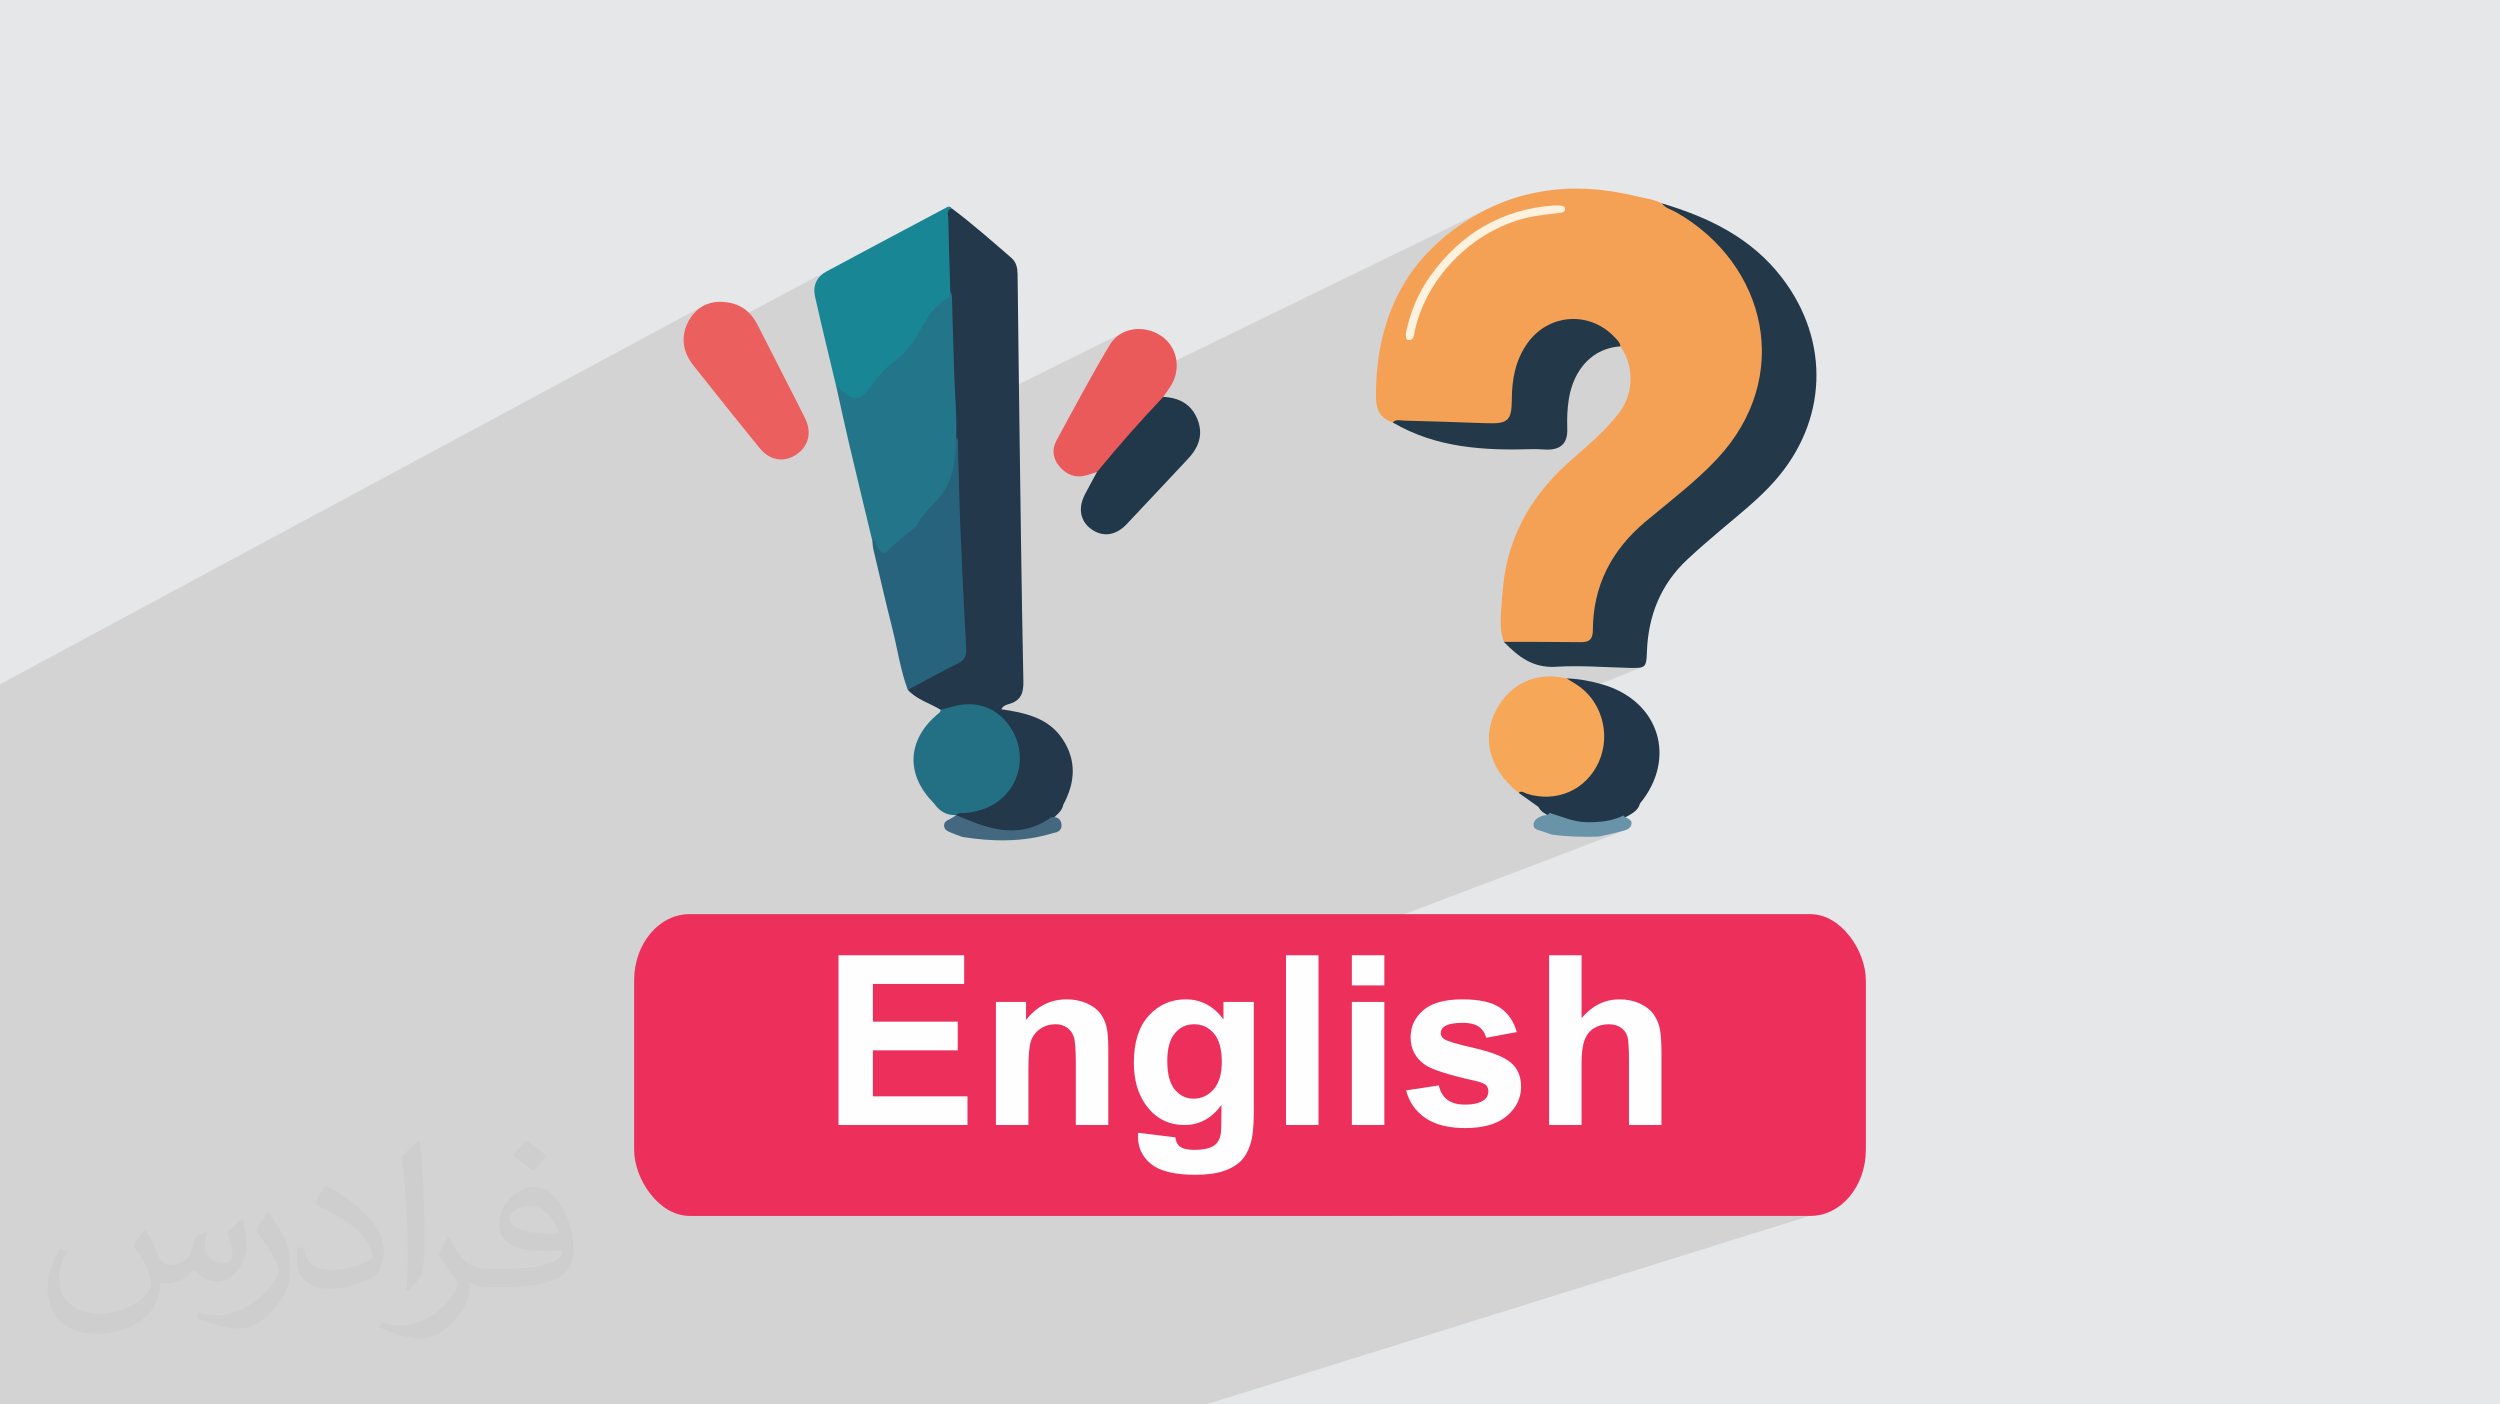 <?xml version="1.0" encoding="UTF-8"?>
<!DOCTYPE svg PUBLIC "-//W3C//DTD SVG 1.0//EN" "http://www.w3.org/TR/2001/REC-SVG-20010904/DTD/svg10.dtd">
<!-- Creator: CorelDRAW -->
<svg xmlns="http://www.w3.org/2000/svg" xml:space="preserve" width="94.192mm" height="52.917mm" version="1.0" style="shape-rendering:geometricPrecision; text-rendering:geometricPrecision; image-rendering:optimizeQuality; fill-rule:evenodd; clip-rule:evenodd"
viewBox="0 0 9404.92 5283.66"
 xmlns:xlink="http://www.w3.org/1999/xlink"
 xmlns:xodm="http://www.corel.com/coreldraw/odm/2003">
 <defs>
  <style type="text/css">
   <![CDATA[
    .fil18 {fill:#EC305B}
    .fil19 {fill:#FEFEFE;fill-rule:nonzero}
    .fil11 {fill:#F6A757;fill-rule:nonzero}
    .fil3 {fill:#F5A155;fill-rule:nonzero}
    .fil9 {fill:#EB5F5F;fill-rule:nonzero}
    .fil10 {fill:#EA5A5B;fill-rule:nonzero}
    .fil17 {fill:#FCF2DE;fill-rule:nonzero}
    .fil16 {fill:#6893A9;fill-rule:nonzero}
    .fil15 {fill:#456881;fill-rule:nonzero}
    .fil7 {fill:#198695;fill-rule:nonzero}
    .fil6 {fill:#237589;fill-rule:nonzero}
    .fil12 {fill:#237085;fill-rule:nonzero}
    .fil8 {fill:#28637D;fill-rule:nonzero}
    .fil5 {fill:#233849;fill-rule:nonzero}
    .fil4 {fill:#23384A;fill-rule:nonzero}
    .fil13 {fill:#21384A;fill-rule:nonzero}
    .fil14 {fill:#22374A;fill-rule:nonzero}
    .fil2 {fill:#373435;fill-opacity:0.031}
    .fil1 {fill:#2B2A29;fill-opacity:0.102}
    .fil0 {fill:#E6E7E8}
   ]]>
  </style>
 </defs>
 <g id="Layer_x0020_1">
  <polygon class="fil0" points="-0,0 9404.92,0 9404.92,5283.66 -0,5283.66 "/>
  <polygon class="fil1" points="6177.74,2509.54 5960.06,2597.65 5961.03,2598.46 5975.57,2613.19 5988.63,2629.16 6000.16,2646.21 6010.11,2664.21 6018.45,2683.03 6025.14,2702.52 6030.14,2722.56 6033.41,2743.02 6034.9,2763.76 6034.58,2784.62 6032.42,2805.51 6028.36,2826.27 6022.37,2846.77 6014.41,2866.87 6004.75,2885.98 5993.69,2903.72 5981.3,2920.06 5967.7,2934.94 5952.97,2948.33 5937.21,2960.18 5920.51,2970.46 5902.95,2979.14 5821.42,3010.93 5822.12,3010.94 5829.94,3010.56 5849.88,3008.07 5869.38,3003.79 5888.35,2997.83 5788.13,3036.86 5791.12,3041.96 5795.66,3047.69 5800.77,3052.69 5806.37,3057.09 5812.35,3061.01 5816.08,3063.12 5829.23,3058.02 5826.66,3061.79 5823.57,3064.31 5820.66,3065.61 5825.08,3067.88 5831.63,3071.06 5848.57,3077.57 5865.51,3083.56 5882.48,3088.97 5899.48,3093.75 5916.49,3097.83 5933.53,3101.17 5950.6,3103.68 5967.7,3105.34 5984.83,3106.07 6001.99,3105.82 6009.91,3105.22 6107.22,3067.95 6099.05,3071.81 6090.8,3075.27 6013.28,3104.97 6019.19,3104.52 6036.42,3102.13 6053.71,3098.6 6071.02,3093.84 6088.38,3087.82 5932.31,3147.51 5937.04,3147.68 5948.1,3147.96 5959.19,3148.13 5970.26,3148.18 5981.35,3148.14 5992.44,3147.99 6003.53,3147.75 6014.63,3147.42 6024.85,3145.1 6035.08,3142.85 6045.32,3140.61 6055.55,3138.34 6065.76,3136 6075.93,3133.57 6086.07,3130.97 6096.14,3128.17 6102.37,3126.5 6108.81,3124.79 6115.21,3122.81 4878.36,3593.65 4960.11,3593.65 4960.11,3641.04 5085.7,3593.65 5207.88,3593.65 5207.88,3706.91 4960.11,3798.71 4960.11,3815.78 5085.7,3769.34 5207.88,3769.34 5207.88,3820.31 5827.7,3593.65 5949.87,3593.65 5949.87,3799.19 6033.45,3769.49 6042.8,3766.45 6052.34,3763.96 6062.05,3762.02 6071.95,3760.64 6082.01,3759.81 6092.27,3759.53 6102.78,3759.77 6113.03,3760.51 6123.01,3761.72 6132.74,3763.43 6142.19,3765.63 6151.38,3768.31 6160.3,3771.48 6168.96,3775.13 6177.23,3779.22 6184.97,3783.56 6192.18,3788.16 6198.86,3793.03 6205.02,3798.17 6210.66,3803.58 6215.78,3809.28 6220.38,3815.26 6224.56,3821.42 6228.39,3827.76 6231.87,3834.25 6234.99,3840.92 6237.78,3847.74 6240.2,3854.73 6242.29,3861.9 6244.03,3869.23 6245.53,3877.15 6246.84,3886.09 6247.94,3896.04 6248.84,3907.02 6249.53,3919.01 6250.03,3932.01 6250.32,3946.04 6250.42,3961.08 6250.42,4232.19 5224.51,4574.19 6770.1,4574.19 6795.49,4572.91 6820.16,4569.11 6844,4562.94 4536.44,5283.66 3096.31,5283.66 2834.4,5283.66 2533.3,5283.66 2286.3,5283.66 2187.79,5283.66 2092.48,5283.66 1997.11,5283.66 1971.86,5283.66 1967.55,5283.66 1937.24,5283.66 1845.22,5283.66 1825.76,5283.66 1772.57,5283.66 1765.12,5283.66 1615.42,5283.66 1558.2,5283.66 1484.8,5283.66 1471.48,5283.66 1451.59,5283.66 1340.27,5283.66 1305,5283.66 1282.78,5283.66 1261.51,5283.66 1206.24,5283.66 1091.29,5283.66 1020.86,5283.66 990.52,5283.66 952.29,5283.66 821.14,5283.66 736.39,5283.66 705.2,5283.66 686.25,5283.66 669.99,5283.66 606.44,5283.66 592.1,5283.66 572.31,5283.66 504.93,5283.66 423.64,5283.66 406.17,5283.66 266.26,5283.66 234.23,5283.66 155.87,5283.66 124.2,5283.66 54.74,5283.66 -0,5283.66 -0,5275.66 -0,5253.77 -0,5239.3 -0,5238.99 -0,5147.82 -0,5143.3 -0,5053.25 -0,5027.6 -0,4891.04 -0,4788.05 -0,4786.23 -0,4751.16 -0,4741.33 -0,4734.96 -0,4715.06 -0,4679.36 -0,4651.49 -0,4620.54 -0,4619.11 -0,4609.67 -0,4609.36 -0,4608.52 -0,4606.53 -0,4602.76 -0,4602.33 -0,4600.43 -0,4598.94 -0,4593.83 -0,4549.81 -0,4536.4 -0,4494.53 -0,4327.79 -0,4326.83 -0,4325.72 -0,4267.99 -0,4259.26 -0,4249.33 -0,4140.08 -0,4125.95 -0,4117.34 -0,4081.7 -0,3945.45 -0,3926.69 -0,3900.91 -0,3897.28 -0,3785.95 -0,3736.81 -0,3734.08 -0,3728.87 -0,3687.52 -0,3680.24 -0,3672.11 -0,3670.28 -0,3664.04 -0,3655.63 -0,3640.79 -0,3639.6 -0,3630.72 -0,3614.51 -0,3601.58 -0,3584.88 -0,3578.64 -0,3453.59 -0,3414.51 -0,3407.64 -0,3363.17 -0,3345.71 -0,3264.03 -0,3245.54 -0,3217.39 -0,3135 -0,3134.28 -0,3123.17 -0,3106.78 -0,3068.37 -0,3067.54 -0,3065.63 -0,3061.21 -0,3016.88 -0,2973.9 -0,2948.28 -0,2944.09 -0,2754.52 -0,2737.28 -0,2712.2 -0,2687.46 -0,2686.96 -0,2683.86 -0,2676.42 -0,2676.18 -0,2676.07 -0,2676.06 -0,2676.04 -0,2600.64 -0,2574.08 2646.71,1150.2 2638.88,1154.68 2631.35,1159.76 2624.12,1165.44 2617.21,1171.71 2610.64,1178.57 2604.42,1186.03 2598.58,1194.11 2593.12,1202.79 2588.07,1212.07 2583,1223.03 2578.88,1233.91 2575.69,1244.73 2573.4,1255.45 2572.02,1266.09 2571.5,1276.65 2571.83,1287.11 2572.98,1297.48 2574.5,1305.35 3560.35,780.48 3557.17,782.27 3554.06,784 3200.69,972.13 3193,976.25 3179.12,983.67 3165.25,991.1 3151.38,998.52 3137.51,1005.95 3123.65,1013.38 3109.78,1020.81 3096.78,1028.99 3085.88,1038.38 3080.09,1045.32 3563.23,788.3 3558.59,793.1 3557.76,794.91 3573.57,786.5 3580.23,783.56 3557.4,795.71 3555.88,799.04 3554.59,805.75 3554.25,812.86 3554.36,820.01 3554.44,826.83 3554.29,843.83 3554.37,860.83 3554.66,877.82 3555.12,894.81 3555.74,911.79 3556.47,928.76 3557.29,945.75 3558.19,962.71 3559.13,979.69 3560.08,996.66 3561.02,1013.64 3561.92,1030.61 3562.75,1047.59 3563.48,1064.57 3564.09,1081.55 3564.55,1098.55 3565.47,1102.59 3565.58,1103.03 3574.93,1098.19 3565.93,1104.43 3566.47,1106.61 3567.46,1110.63 3568.38,1114.65 3569.16,1118.72 3569.73,1122.85 3570.01,1127.06 3569.93,1131.39 3569.35,1141.41 3568.89,1151.44 3568.52,1161.46 3568.26,1171.49 3568.08,1181.5 3568,1191.52 3568,1201.54 3568.07,1211.56 3568.22,1221.56 3568.43,1231.58 3568.7,1241.59 3569.02,1251.6 3569.4,1261.6 3569.82,1271.61 3570.27,1281.62 3570.76,1291.62 3571.27,1301.63 3571.81,1311.63 3572.37,1321.64 3572.93,1331.64 3573.51,1341.65 3574.08,1351.65 3574.65,1361.66 3575.2,1371.66 3575.74,1381.67 3576.26,1391.67 3576.75,1401.68 3577.19,1411.69 3577.61,1421.7 3577.98,1431.7 3578.31,1441.71 3578.58,1451.72 3578.85,1463.55 3579.08,1475.39 3579.3,1487.24 3579.51,1499.1 3579.73,1510.97 3579.97,1522.84 3580.26,1534.72 3580.59,1546.6 3580.99,1558.48 3581.46,1570.08 4223.36,1251.83 4211.97,1258.43 4201.32,1266.28 4191.48,1275.4 4182.59,1285.76 4174.73,1297.39 4168.12,1308.51 4161.53,1319.64 4154.98,1330.8 4148.46,1341.97 4141.97,1353.16 4135.5,1364.36 4129.06,1375.59 4122.64,1386.83 4116.25,1398.08 4109.89,1409.35 4103.54,1420.63 4097.22,1431.92 4090.91,1443.23 4084.63,1454.54 4078.36,1465.86 4072.1,1477.19 4065.86,1488.54 4059.64,1499.89 4053.43,1511.25 4047.23,1522.61 4041.05,1533.99 4034.87,1545.36 4034.51,1546.02 5599.28,784.29 5580.25,793.81 5561.33,803.92 5542.53,814.64 5523.86,825.96 5505.32,837.88 5483.95,852.5 5463.36,867.54 5443.55,882.99 5424.5,898.87 5406.22,915.15 5388.68,931.85 5371.9,948.94 5367.8,953.4 5625.22,828.71 5640.41,821.84 5655.84,815.41 5671.5,809.39 5687.42,803.81 5703.59,798.66 5720,793.94 5736.66,789.65 5753.57,785.8 5770.72,782.4 5788.13,779.42 5805.79,776.89 5823.7,774.81 5841.88,773.17 5845.42,772.95 5848.98,772.84 5852.53,772.8 5856.1,772.83 5859.67,772.92 5863.23,773.04 5866.8,773.19 5870.35,773.34 5873.58,773.62 5876.7,774.19 5879.61,775.12 5882.22,776.42 5884.44,778.18 5886.17,780.41 5887.31,783.17 5887.78,786.51 5887.49,789.88 5886.48,792.67 5884.86,794.95 5882.72,796.76 5880.16,798.17 5442,1008.73 5439.32,1011.84 5426.39,1027.83 5414.05,1044.26 5402.3,1061.08 5391.17,1078.28 5380.66,1095.84 5370.82,1113.73 5361.65,1131.95 5353.18,1150.47 5345.42,1169.26 5338.4,1188.3 5334.46,1200.42 6251.82,765.01 6257.55,771.56 6263.97,777.01 6270.93,781.6 6278.28,785.57 6285.86,789.16 6293.51,792.61 6301.1,796.16 6308.45,800.06 6339.43,819.01 6368.99,839.23 6397.11,860.65 6423.74,883.22 6448.89,906.87 6472.5,931.54 6494.56,957.16 6515.03,983.68 6533.9,1011.03 6551.13,1039.14 6566.7,1067.96 6580.58,1097.42 6592.73,1127.45 6603.14,1158.01 6611.79,1189.01 6618.63,1220.41 6623.65,1252.13 6626.82,1284.12 6628.1,1316.31 6627.48,1348.63 6624.92,1381.03 6620.4,1413.45 6613.89,1445.81 6605.36,1478.06 6594.79,1510.13 6582.15,1541.98 6567.41,1573.51 6550.55,1604.68 6531.53,1635.42 6510.34,1665.68 6486.94,1695.37 6461.31,1724.46 6445.63,1740.94 6429.64,1757.07 6413.37,1772.87 6396.85,1788.37 6380.1,1803.62 6363.16,1818.64 6346.04,1833.45 6328.79,1848.12 6311.42,1862.65 6293.97,1877.08 6276.46,1891.44 6258.92,1905.76 6241.39,1920.09 6223.89,1934.46 6206.43,1948.88 6189.07,1963.4 6177.33,1973.5 6165.94,1983.77 6154.88,1994.19 6144.17,2004.77 6133.81,2015.52 6123.8,2026.42 6114.13,2037.5 6104.83,2048.73 6095.87,2060.13 6087.27,2071.7 6079.03,2083.44 6071.15,2095.35 6063.64,2107.42 6056.48,2119.67 6049.7,2132.09 6043.28,2144.69 6037.23,2157.46 6031.56,2170.41 6026.26,2183.53 6021.33,2196.84 6016.79,2210.32 6012.63,2223.98 6008.84,2237.83 6005.44,2251.86 6002.42,2266.08 5999.8,2280.48 5997.56,2295.06 5995.72,2309.83 5994.27,2324.79 5993.22,2339.95 5992.56,2355.28 5992.3,2370.82 5991.62,2382.6 5989.64,2392.37 5986.29,2400.23 5981.49,2406.34 5975.19,2410.82 5937.76,2426.25 5955.05,2425.64 5970.05,2423.69 5981.59,2420 5784.12,2501.3 5793.64,2503.89 5807.61,2506.6 5822.19,2508.29 5837.41,2508.95 5853.33,2508.49 5870.82,2507.54 5888.33,2506.9 5905.86,2506.53 5923.39,2506.4 5940.96,2506.48 5958.52,2506.73 5976.09,2507.14 5993.68,2507.68 6011.27,2508.31 6028.86,2509 6046.46,2509.72 6064.05,2510.44 6081.64,2511.14 6099.24,2511.78 6116.82,2512.33 6134.39,2512.77 6152.95,2512.89 6167.2,2512.01 "/>
  <path class="fil2" d="M548.54 4627.69c17.95,27.21 29.6,53.36 40.96,82.43 8.45,16.91 12.93,48.09 52.57,48.09 11.61,0 28.28,-3.42 43.06,-11.61 16.63,-8.73 29.32,-21.94 35.94,-42l15.85 -53.36 38.57 -19.02 2.64 2.64c-5.27,20.09 -6.59,39.36 -6.59,54.43 0,44.63 38.57,61.56 69.22,61.56 17.95,0 34.09,-8.73 34.09,-25.11 0,-21.13 -8.98,-57.06 -20.62,-89.29 17.95,-17.95 35.94,-35.94 56.53,-50.47l3.17 1.6c8.98,38.04 14,75.56 14,100.66 0,24.57 -10.83,51.79 -19.81,69.49 -18.49,34.87 -51.25,62.62 -90.87,62.62 -30.1,0 -63.65,-15.07 -86.66,-43.06l-1.32 0c-21.66,26.96 -55.22,51.25 -108.86,51.25l-16.63 0c-2.64,35.41 -10.29,60.49 -21.94,82.95 -31.95,62.34 -126.81,106.47 -216.1,106.47 -124.17,0 -186.51,-71.59 -186.51,-166.96 0,-58.91 19.27,-113.6 48.88,-152.42l24.29 10.04c-18.49,35.41 -30.91,68.68 -30.91,101.45 0,89.29 72.66,131.83 156.4,131.83 77.68,0 173.83,-49.41 191.28,-106.72 -6.59,-62.62 -30.1,-91.93 -66.04,-148.99 10.83,-19.02 24.83,-38.04 42.28,-58.38l3.17 0 0 0 0 0 -0.02 -0.09zm1432.13 -336.04c26.15,16.39 51.79,35.66 76.87,57.85 -14,19.81 -31.45,37.79 -53.11,53.64 -25.11,-20.34 -50.19,-37.79 -75.84,-56.27 17.42,-19.55 34.62,-38.29 52.04,-55.22l0 0 0 0 0 0 0 0 0 0 0.03 0zm13.47 244.11c-42.28,0 -76.87,27.75 -76.87,48.34 0,44.13 84.53,57.85 185.72,57.31 -12.68,-51.79 -57.06,-105.68 -108.86,-105.68l0.01 0.03zm-94.86 236.19c54.96,0 103.04,-1.6 139.74,-10.83 40.96,-10.29 75.56,-30.91 75.56,-45.17 0,-3.7 0,-8.19 -1.32,-11.89 -22.98,2.11 -49.41,2.11 -72.38,2.11 -74.49,0 -131.55,-16.91 -154.02,-58.66 -5.55,-11.61 -9.51,-24.57 -9.51,-39.36 0,-40.43 17.42,-79.79 48.09,-107 25.61,-22.45 53.89,-36.44 82.67,-36.44 52.04,0 93.51,41.75 122.57,107.54 15.85,35.94 26.68,77.4 26.68,129.72 0,34.87 -9.51,64.19 -31.17,85.85 -40.43,39.11 -114.92,53.89 -229.04,53.89l-51.79 0 0 0 -13.47 0c-28.28,0 -48.62,-5.02 -64.72,-17.42l-2.64 0c0.79,6.59 1.32,12.93 1.32,19.02 0,25.61 -8.45,58.38 -25.61,84.53 -50.72,75.3 -105.68,108.04 -153.24,108.04 -48.09,0 -107,-18.49 -160.11,-42.54l9.51 -18.49c17.17,7.13 40.96,11.89 73.7,11.89 85.85,0 198.66,-82.43 212.66,-163 -3.17,-6.59 -8.98,-15.32 -17.17,-24.57 -25.11,-29.85 -40.96,-54.68 -55.75,-80.83 12.68,-25.11 24.29,-45.17 35.13,-63.4l4.49 -0.53c36.72,74.77 69.99,117.55 144.23,117.55l11.61 0 0 0 53.89 0 0 0 0 0 0 0 0 0 0 0 0.09 0.01zm-371.98 79c6.34,-34.34 6.87,-72.91 6.87,-108.86l0 -53.36c0,-99.6 -12.68,-244.36 -22.98,-338.68 17.95,-19.27 43.06,-42 62.87,-57.31l5.81 1.6c13.47,118.62 16.63,256 16.63,383.06 0,33.3 -1.32,65.79 -4.49,89.55 -1.85,30.1 -19.27,52.83 -56.53,87.7l-8.19 -3.7zm-382.8 -157.19c1.85,46.77 24.83,83.49 105.15,83.49 49.93,0 92.19,-12.93 138.96,-35.13 8.45,-3.7 12.93,-8.73 12.93,-12.93 0,-29.32 -22.45,-68.15 -60.23,-103.55 -36.72,-33.3 -85.34,-62.62 -130.76,-82.18 -15.6,-6.59 -20.62,-13.47 -20.62,-20.09 0,-13.47 17.95,-41.75 32.77,-62.09l5.02 -0.53c52.04,27.21 110.17,67.64 153.24,112.53 39.11,41.47 63.4,83.49 63.4,129.19 0,33.81 -10.29,65.51 -26.96,95.11 -57.06,28.79 -117.83,50.72 -178.06,50.72 -73.17,0 -123.1,-34.34 -123.1,-114.92 0,-8.73 0,-22.19 3.17,-39.64l25.11 0 0 0 0 0 0 0 0 0 0 0 -0.02 0zm-132.37 -132.9l45.45 73.45c16.63,27.21 32.23,56.81 32.23,103.55l0 59.7c0,48.34 -30.91,100.13 -80.83,151.38 -39.11,34.62 -73.7,49.41 -105.68,49.41 -47.55,0 -101.98,-14.79 -164.85,-41.75l7.13 -18.49c19.81,5.27 42.79,9.77 71.06,9.77 90.36,-0.53 182.8,-66.57 225.08,-147.15 5.02,-9.26 6.87,-17.95 6.87,-24.04 0,-9.26 -5.02,-19.55 -8.98,-28.79 -22.98,-43.31 -48.62,-82.95 -76.87,-119.68 14.79,-23.25 29.6,-45.7 45.7,-67.9l3.7 0.53 0 0 0 0 0 0 0 0 0 0 -0.02 0.01z"/>
  <g id="_2299113947232">
   <path class="fil3" d="M5657.31 2414.55c-20.22,-58.27 -9.2,-118.05 -5.54,-176.7 12.31,-198.1 96.88,-360.41 244.13,-493.74 68.14,-61.71 141.5,-119.13 197.09,-193.79 53.78,-72.2 54.4,-176.42 2.72,-247.33 -11.44,-9.49 -23.69,-17.83 -34.71,-28.04 -113.75,-105.4 -273.4,-69.6 -331.97,74.32 -18.07,44.42 -28.25,90.43 -26.34,138.86 0.85,21.63 1.3,43.62 -6.95,64.31 -13.59,34.03 -39.1,50.2 -75.76,50.65 -123.31,1.51 -246.36,-2.62 -368.98,-16.45 -4.19,-0.47 -7.97,0.96 -11.67,2.66 -47.66,-14.91 -62.92,-49.34 -63.07,-96.76 -0.91,-274.1 96.95,-501.06 329.06,-654.67 197.13,-130.46 416.3,-156.46 645.08,-100.86 34,8.26 69.53,11.78 101.41,27.99 146.52,57.51 253.72,158.98 325.25,297.48 108.24,209.56 72.13,464.33 -82.42,642.96 -87.91,101.62 -194.67,180.96 -296.36,266.18 -121.89,102.15 -187.09,229.71 -194.26,387.88 -2.59,56.99 -11.76,66.33 -67.89,66.8 -76.03,0.64 -152.08,0.1 -228.12,0.22 -17.96,0.03 -35.24,-1.88 -50.7,-11.97z"/>
   <path class="fil4" d="M3580.21 783.54c77.78,58.31 150.66,122.54 224.07,186.13 19.9,17.24 23.63,39.35 23.88,63.95 1.7,165.74 3.69,331.47 5.98,497.19 4.73,343.92 8.75,687.83 15.79,1031.7 0.92,45.5 -9.62,73.14 -54.05,86.03 -9.73,2.83 -21.89,5.7 -28.84,19.61 88.97,13.33 176.08,31.14 230.02,111.88 54.06,80.94 47.83,164.27 2.94,247.25 -4.68,26.17 -27.37,38.77 -42.8,56.89 -58.42,44 -123.68,59.73 -195.79,47.71 -57.75,-9.63 -113.46,-24.76 -162.77,-57.99 -2.55,-3.18 -3.74,-6.85 -3.64,-10.92 10.98,-18.62 30.55,-13.77 46.96,-16.36 116.24,-18.36 189.72,-99.4 182.62,-208 -7.71,-117.84 -114.98,-203.69 -229.49,-171.7 -18.09,5.05 -36.95,18.49 -56.6,2.94 -41.22,-24.72 -89.27,-38.1 -123.37,-74.58 10.59,-20.15 30.8,-28.39 48.95,-38.94 40.95,-23.81 83.97,-43.75 125.24,-67.06 23.53,-13.3 33.94,-30.82 32.51,-57.43 -3.86,-72.11 -4.12,-144.6 -9.94,-216.33 -6.67,-82.05 -5.87,-164.24 -10.35,-246.25 -5.01,-91.76 -12.39,-183.94 -7.8,-276.17 0.88,-17.67 -2.05,-34.72 -6.86,-51.6 -7.21,-63.05 -6.73,-126.72 -8.27,-189.76 -2.57,-106.78 -15.41,-213.37 -8.66,-320.34 0.74,-11.69 -3.07,-21.99 -5.37,-32.84 -2.02,-90.63 -11.57,-181.01 -10.11,-271.72 0.28,-17.42 -5.04,-42.25 25.77,-43.28z"/>
   <path class="fil5" d="M5657.31 2414.55c96.41,0.32 192.82,0.03 289.22,1.3 32.35,0.42 45.64,-10.78 45.77,-45.03 0.61,-166.73 69.75,-300.48 196.77,-407.42 92.34,-77.74 189.49,-150.02 272.24,-238.94 285.43,-306.73 185.06,-729.28 -152.86,-924.4 -19.16,-11.06 -42.42,-15.9 -56.63,-35.05 176.28,52.4 337.23,129.89 452.36,280.53 182.6,238.88 170.71,541.01 -29.2,765.56 -60.83,68.32 -132.53,124.51 -202.02,183.24 -42.52,35.93 -84.67,72.4 -125.36,110.37 -100.84,94.09 -147.31,212.44 -152.02,348.7 -1.96,57.04 -5.41,60.51 -61.18,59.35 -93.72,-1.96 -187.84,-10.17 -281.06,-4.27 -86.83,5.5 -142.2,-38.81 -196.02,-93.94z"/>
   <path class="fil6" d="M3574.93 1098.19c6.55,7.04 6.21,15.87 6.45,24.59 2.83,96.92 5.25,193.86 8.67,290.77 2.72,76.99 9.99,153.85 7.25,231.01 12.17,105.17 -9.47,198.03 -90.43,273.6 -36.7,34.25 -60.51,80.71 -102.13,111.88 -21.57,16.16 -43.96,32.16 -62.88,52.16 -15.74,16.63 -29.04,6.03 -40.25,-7.5 -9.51,-11.45 -8.41,-28.42 -19.71,-39.07 -29.49,-123.05 -59.33,-246.02 -88.31,-369.2 -16.2,-68.86 -30.95,-138.06 -46.35,-207.12 3.76,-19.98 12.74,-5.93 17.85,-1.88 49.88,39.54 69,36.55 107.39,-15.87 26.49,-36.18 56.53,-69.37 92.85,-95.96 36.08,-26.42 62.46,-61.09 82.15,-99.92 30.49,-60.1 71.39,-110.05 127.46,-147.5z"/>
   <path class="fil7" d="M3574.93 1098.19c-0.63,10.06 -1.57,19.3 -12.27,25.19 -49.21,27.1 -76.26,72.93 -101.9,120.36 -24.98,46.21 -55.92,86.79 -99.65,118.71 -29.55,21.56 -56.13,49.91 -76.96,80.12 -46.52,67.44 -75.19,72.18 -130.58,14.5 -0.64,-0.67 -4.16,1.44 -6.33,2.25 -27.25,-114.67 -55.52,-229.12 -81.21,-344.15 -8.99,-40.26 6.3,-74.25 43.75,-94.35 147.88,-79.32 296.07,-158.06 444.28,-236.81 8.19,-4.33 17.29,-12.04 26.17,-0.44 -21.21,6.51 -13.22,24.3 -12.94,37.41 1.96,92.41 4.97,184.81 7.64,277.21z"/>
   <path class="fil8" d="M3281.89 2035.63c13.95,-5.89 11.39,8.25 15.51,13.5 5.27,6.73 7.37,16.11 13.03,22.37 6.27,6.95 10.51,19.11 25.15,4.25 28.2,-28.62 60.28,-53.39 90.73,-79.8 8.4,-7.29 19.56,-13.15 24.57,-22.34 18.49,-33.92 44.33,-61.38 70.88,-88.72 65.35,-67.29 73.61,-152.9 75.53,-240.34 10.36,11.69 6.36,26.01 6.77,39.31 3.06,100.49 4.69,201.03 8.83,301.46 6.27,152.3 13.68,304.58 21.9,456.79 1.48,27.59 -7.96,42.29 -32.73,54.53 -63.13,31.2 -124.73,65.54 -186.95,98.62 -27.49,-73.43 -38.18,-151.12 -57.23,-226.69 -25.41,-100.88 -48.72,-202.29 -72.61,-303.57 -2.25,-9.53 -2.31,-19.58 -3.37,-29.39z"/>
   <path class="fil9" d="M2708.25 1135.29c69.69,0.78 113.06,31.82 141.11,85.93 32.69,63.06 64.6,126.54 96.83,189.83 27.69,54.41 55.99,108.52 82.87,163.33 26.43,53.85 12.02,107.04 -35.59,137.21 -46.14,29.26 -98.14,20.45 -136.05,-26.18 -83.29,-102.46 -165.81,-205.56 -247.72,-309.12 -39.43,-49.84 -51.25,-105.6 -21.63,-164.23 25.83,-51.11 69.6,-76.31 120.18,-76.77z"/>
   <path class="fil10" d="M4126.9 1775.66c-13.04,4.07 -26.03,8.32 -39.13,12.21 -40.44,12.03 -73.66,-0.73 -100.47,-31.27 -25.51,-29.04 -31.78,-64.04 -13.88,-97.31 65.45,-121.54 130.58,-243.41 201.31,-361.9 38.98,-65.32 126.61,-77.14 191.79,-35.07 58.78,37.96 77.79,116.9 42.7,181.38 -9.46,17.37 -22.02,33.06 -33.15,49.53 -5.98,27.44 -29.35,42.81 -45.71,62.32 -59.18,70.55 -122.91,137.2 -181.9,207.99 -5.49,6.59 -11.15,13.84 -21.55,12.14z"/>
   <path class="fil11" d="M5713.14 2982.66c-117.95,-93.81 -144.96,-221.87 -70.69,-335.24 54.94,-83.84 149.97,-119.95 251.02,-95.36 110.5,38.09 165.21,131.44 149.75,255.53 -13.26,106.52 -105.94,194.55 -213.28,202.96 -42.06,3.3 -78.95,-14.11 -116.8,-27.9z"/>
   <path class="fil12" d="M3538.48 2669.85c14.31,-3.62 28.79,-6.72 42.91,-10.96 90.11,-27.05 173.66,3.51 222.58,81.71 49.61,79.28 41.94,178.16 -17.74,245.25 -41.3,46.45 -94.36,66.35 -154.17,72.77 -11.94,1.29 -25.2,-3.53 -35.04,7.55 -36.21,2.07 -62.73,-14.45 -82.82,-43.23 -107.64,-107.51 -102.9,-238.01 12.28,-335.86 5.62,-4.77 12.72,-8.17 12,-17.21z"/>
   <path class="fil5" d="M5239.33 1589.31c12.23,-13.11 28.09,-7.39 42.24,-7 102.95,2.76 205.9,5.92 308.81,9.74 82.24,3.05 96.78,-8.99 97.09,-89.8 0.29,-74.84 13.45,-145.74 56.74,-208.36 80.16,-115.99 238.95,-126.12 333.46,-21.6 8.07,8.91 17.63,17.18 18.03,30.71 -101.17,6.55 -174.61,81.56 -193.77,197.9 -6.19,37.66 -7.06,75.49 -5.89,113.65 1.61,52.53 -24.49,77.72 -76.58,76.84 -17.64,-0.31 -35.33,-2.32 -52.93,-1.76 -183.22,5.74 -363.37,-4.28 -527.2,-100.32z"/>
   <path class="fil13" d="M4126.9 1775.66c79.63,-97.16 162.63,-191.36 249.16,-282.44 59.78,2.51 105.76,27.08 128.79,84.49 23.2,57.92 4.09,106.44 -36.66,149.61 -76.8,81.37 -152.85,163.45 -229.77,244.72 -41.13,43.45 -90.16,49.55 -133.37,18.28 -41.03,-29.69 -50.37,-78.32 -24.1,-129.4 14.76,-28.71 30.6,-56.85 45.96,-85.26z"/>
   <path class="fil14" d="M5713.14 2982.66c11.04,-10.03 20.43,0.02 29.95,3.02 112.15,35.44 223.69,-13.28 271.32,-118.81 47.77,-105.92 9.78,-234.45 -86.81,-293.71 -11.41,-7.01 -22.76,-14.07 -34.14,-21.1 47.67,1.71 94.1,10.4 139.7,24.2 209.97,63.56 275.34,277.4 136.39,446.46 -8.87,32.94 -39.84,41.38 -63.77,57.73 -92.96,42.85 -183.89,26.61 -274.15,-9.41 -17.51,-8.44 -35.08,-16.93 -44.36,-35.66 -24.7,-17.57 -49.43,-35.15 -74.13,-52.74z"/>
   <path class="fil15" d="M3620.28 3148.5c-13.91,-5.18 -28.09,-9.74 -41.66,-15.71 -12.33,-5.41 -26.9,-10.19 -27.07,-27.19 -0.15,-15.28 12.79,-19.58 23.97,-25.26 7.54,-3.82 14.36,-9.07 21.5,-13.68 52.92,21.18 104.6,44.67 162.1,53.71 72.92,11.42 137.65,-3.94 197.01,-46.26 19.98,-2.03 34.3,5.51 37,26.2 2.83,21.47 -10.77,30.59 -30.14,33.3 -112.94,34.93 -227.46,33.38 -342.72,14.89z"/>
   <path class="fil16" d="M5837.64 3139.61c-12.47,-4.26 -25.07,-8.18 -37.39,-12.86 -13.08,-4.97 -32.13,-5.45 -31.15,-24.93 0.9,-18.08 16.62,-25.76 31.86,-32.34 9.36,-4.03 22.22,0.56 28.28,-11.45 46.32,13.41 90.26,34.66 140.35,35.06 47.88,0.38 94.18,-3.42 137.64,-25.13 9.01,12.21 34.35,11.88 30.15,32.99 -4,20.12 -25.13,22.59 -41.24,27.24 -26.78,7.74 -54.3,12.96 -81.51,19.24 -59.21,2.04 -118.22,0.25 -176.99,-7.81z"/>
   <path class="fil17" d="M5288.29 1256.93c15.86,-80.35 45.89,-154.11 93.38,-219.89 113.42,-157.2 265.05,-248.78 460.2,-263.87 9.44,-0.72 19,-0.23 28.48,0.17 8.68,0.38 17.16,3.46 17.42,13.17 0.27,9.81 -8.15,12.87 -16.82,14.01 -34.9,4.57 -70.09,7.57 -104.63,14.07 -213.21,40.08 -398.73,221.11 -444.35,432.21 -2.97,13.7 -1.57,32.99 -22.59,32.47 -13.25,-0.33 -8.52,-14.36 -11.09,-22.34z"/>
   <g>
    <rect class="fil18" x="2385.61" y="3438.94" width="4633.7" height="1135.25" rx="208.52" ry="249.2"/>
    <path class="fil19" d="M3154.49 4232.19l0 -638.54 472.65 0 0 107.92 -343.35 0 0 141.8 319.27 0 0 107.91 -319.27 0 0 173.01 355.84 0 0 107.92 -485.15 0zm1014.88 0l-122.19 0 0 -235.88c0,-49.94 -2.68,-82.2 -7.87,-96.76 -5.35,-14.72 -13.83,-26.01 -25.72,-34.18 -11.89,-8.18 -26.16,-12.19 -42.81,-12.19 -21.41,0 -40.58,5.79 -57.52,17.39 -17.08,11.58 -28.69,27.05 -34.93,46.07 -6.4,19.17 -9.52,54.55 -9.52,106.27l0 209.28 -122.18 0 0 -462.85 113.26 0 0 67.93c40.58,-51.87 91.56,-77.74 153.24,-77.74 27.06,0 51.88,4.9 74.33,14.57 22.59,9.82 39.53,22.15 50.98,37.15 11.58,15.18 19.61,32.26 24.07,51.44 4.6,19.17 6.84,46.51 6.84,82.19l0 287.32zm112.21 29.44l140.02 16.94c2.38,16.5 7.73,27.79 16.06,34.03 11.74,8.78 30.02,13.23 54.99,13.23 31.96,0 55.9,-4.76 71.95,-14.42 10.69,-6.39 18.87,-16.64 24.37,-30.91 3.71,-10.1 5.64,-28.99 5.64,-56.18l0.6 -67.63c-36.86,50.38 -83.23,75.51 -139.12,75.51 -62.14,0 -111.48,-26.31 -147.76,-78.78 -28.53,-41.47 -42.81,-93.2 -42.81,-154.88 0,-77.59 18.73,-136.74 56.04,-177.62 37.31,-40.87 83.84,-61.39 139.43,-61.39 57.22,0 104.49,25.12 141.65,75.37l0 -65.55 114.16 0 0 414.99c0,54.55 -4.45,95.43 -13.52,122.32 -8.93,27.05 -21.56,48.16 -37.91,63.61 -16.21,15.32 -37.9,27.5 -65.09,36.12 -27.21,8.78 -61.54,13.09 -103.01,13.09 -78.48,0 -134.08,-13.53 -166.92,-40.43 -32.85,-27.05 -49.2,-61.1 -49.2,-102.56 0,-4.01 0.14,-9.07 0.44,-14.86zm109.69 -270.22c0,49.05 9.53,84.86 28.4,107.61 19.02,22.74 42.51,34.19 70.29,34.19 29.72,0 55,-11.74 75.52,-35.08 20.66,-23.34 30.91,-57.82 30.91,-103.6 0,-47.87 -9.82,-83.38 -29.58,-106.57 -19.62,-23.19 -44.59,-34.78 -74.77,-34.78 -29.28,0 -53.36,11.44 -72.38,34.18 -18.87,22.75 -28.4,57.37 -28.4,104.05zm446.65 240.79l0 -638.54 122.18 0 0 638.54 -122.18 0zm247.76 -525.28l0 -113.26 122.18 0 0 113.26 -122.18 0zm0 525.28l0 -462.85 122.18 0 0 462.85 -122.18 0zm204.07 -130.2l123.07 -18.72c5.2,23.62 15.76,41.62 31.81,53.8 15.91,12.33 38.35,18.43 67.03,18.43 31.66,0 55.45,-5.8 71.5,-17.38 10.7,-8.18 16.06,-19.18 16.06,-32.86 0,-9.22 -2.98,-16.94 -8.78,-23.04 -6.09,-5.8 -19.77,-11.3 -40.87,-16.2 -98.84,-21.86 -161.43,-41.78 -187.89,-59.76 -36.7,-25.12 -54.99,-59.9 -54.99,-104.34 0,-40.28 15.91,-74.02 47.57,-101.37 31.65,-27.35 80.71,-41.03 147.15,-41.03 63.31,0 110.43,10.4 141.2,31.07 30.76,20.8 52.02,51.42 63.62,92l-115.05 21.41c-4.91,-18.14 -14.42,-32.1 -28.24,-41.78 -13.83,-9.66 -33.59,-14.41 -59.31,-14.41 -32.4,0 -55.59,4.45 -69.71,13.53 -9.37,6.38 -13.97,14.71 -13.97,24.81 0,8.78 4.01,16.2 12.19,22.3 11.14,8.18 49.35,19.63 114.75,34.49 65.4,14.87 111.03,32.99 136.89,54.54 25.71,21.72 38.49,52.17 38.49,91.13 0,42.35 -17.68,78.92 -53.21,109.38 -35.37,30.47 -87.85,45.79 -157.41,45.79 -63.01,0 -112.96,-12.79 -149.82,-38.21 -36.7,-25.41 -60.79,-59.9 -72.09,-103.59zm660.1 -508.34l0 236.63c39.69,-47.12 87.25,-70.75 142.39,-70.75 28.39,0 53.96,5.2 76.69,15.61 22.75,10.55 39.84,23.78 51.42,40.13 11.6,16.21 19.48,34.2 23.64,53.97 4.3,19.76 6.39,50.37 6.39,91.85l0 271.11 -122.19 0 0 -244.06c0,-48.46 -2.38,-79.22 -6.99,-92.31 -4.74,-13.07 -13.08,-23.47 -24.96,-31.06 -11.89,-7.73 -26.75,-11.58 -44.74,-11.58 -20.51,0 -38.79,4.9 -55,14.87 -16.2,9.81 -27.94,24.66 -35.37,44.58 -7.59,19.77 -11.3,49.2 -11.3,88l0 231.57 -122.18 0 0 -638.54 122.18 0z"/>
   </g>
  </g>
 </g>
</svg>
